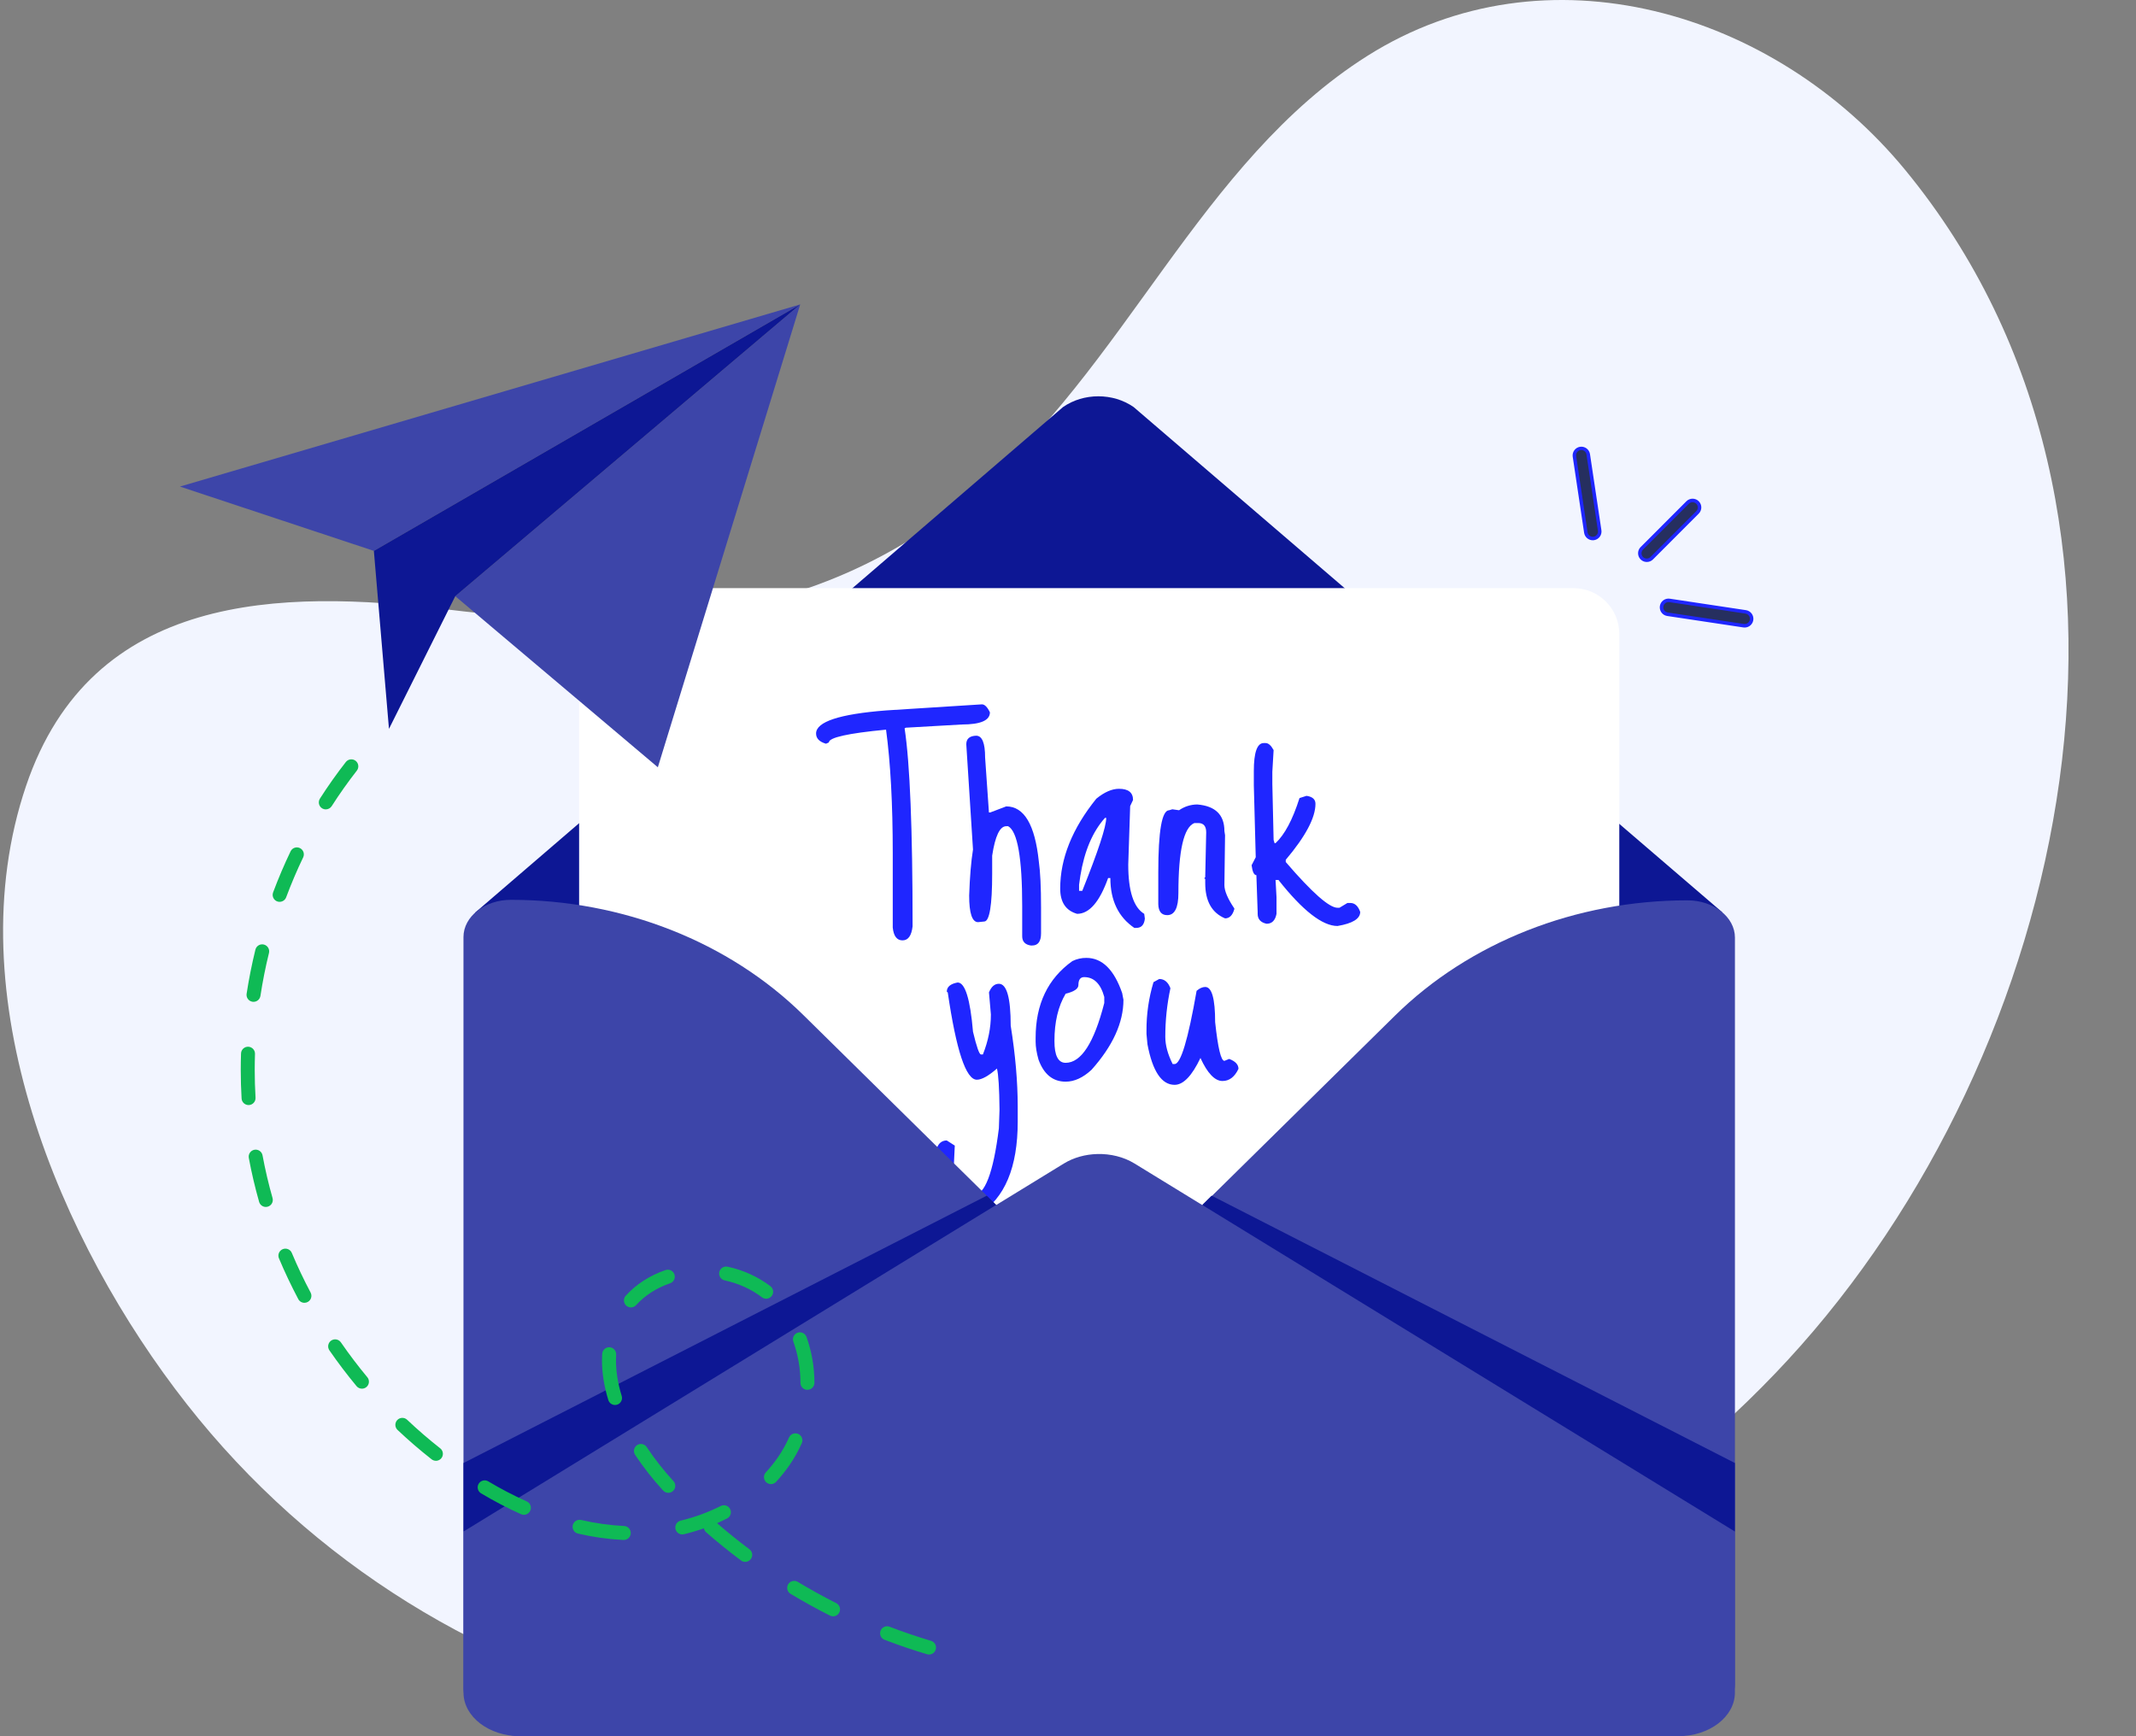 <svg width="326" height="265" viewBox="0 0 326 265" fill="none" xmlns="http://www.w3.org/2000/svg">
<rect x="0" y="0" width="326" height="265" fill="#808080" stroke="none"/>
<g clip-path="url(#clip0_862_32197)">
<path d="M290.782 25.95C270.796 1.636 235.907 -8.653 208.7 8.524C183.094 24.69 171.638 56.346 148.493 75.479C124.228 95.538 97.515 96.59 68.136 93.011C42.812 89.925 13.988 90.409 3.983 119.939C-6.868 151.961 9.144 189.645 28.523 214.331C47.63 238.669 74.278 254.97 103.645 261.354C162.175 274.077 231.144 252.8 272.845 207.596C315.953 160.866 334.348 78.956 290.782 25.95Z" fill="#F2F5FF"/>
<path d="M162.244 62.128L72.508 139.303L74.177 174.227C74.177 178.388 79.196 237.446 83.97 237.446L167.762 181.311L243.261 231.68C248.035 231.68 257.252 176.8 257.252 172.635L262.833 139.222L173.016 62.128C169.864 59.941 165.396 59.941 162.244 62.128Z" fill="#0D1794"/>
<path d="M240.154 89.771H95.371C91.512 89.771 88.385 92.902 88.385 96.764V244.394C88.385 248.256 91.512 251.387 95.371 251.387H240.154C244.012 251.387 247.139 248.256 247.139 244.394V96.764C247.139 92.902 244.012 89.771 240.154 89.771Z" fill="white"/>
<path d="M135.234 108.435L149.862 107.507C150.285 107.507 150.691 107.914 151.082 108.727C151.082 109.965 149.651 110.584 146.791 110.583L138.257 111.071L138.062 111.169C138.874 116.472 139.281 126.544 139.281 141.384C139.119 142.816 138.607 143.532 137.745 143.532C136.884 143.532 136.387 142.881 136.253 141.579V130.257C136.253 122.709 135.912 116.413 135.23 111.371C129.41 111.924 126.501 112.575 126.501 113.323L126.062 113.518C125.054 113.226 124.55 112.706 124.551 111.957C124.554 110.165 128.115 108.991 135.234 108.435Z" fill="#1F26FF"/>
<path d="M148.983 112.294C149.893 112.294 150.348 113.401 150.348 115.614L150.933 124.009H151.134L153.572 123.082C156.303 123.082 157.961 125.88 158.546 131.478C158.773 133.073 158.887 135.416 158.887 138.507V142.461C158.887 143.697 158.432 144.315 157.522 144.316H157.326C156.449 144.186 156.01 143.714 156.01 142.9V138.312C156.01 130.958 155.295 126.891 153.864 126.109H153.572C152.597 126.109 151.882 127.606 151.427 130.6V133.333C151.427 138.214 151.02 140.654 150.207 140.655L149.281 140.752C148.371 140.752 147.916 139.401 147.916 136.698C148.012 133.834 148.207 131.491 148.501 129.668L147.477 113.609C147.473 112.765 147.975 112.327 148.983 112.294Z" fill="#1F26FF"/>
<path d="M170.781 120.397C172.21 120.397 172.925 120.966 172.927 122.104L172.488 123.033L172.195 131.965C172.195 136.001 173.008 138.506 174.633 139.482L174.73 140.214C174.634 141.158 174.195 141.63 173.414 141.63H173.122C170.683 139.97 169.464 137.432 169.464 134.015H169.123C167.822 137.66 166.246 139.482 164.393 139.482C162.669 138.994 161.808 137.708 161.809 135.626C161.809 131.037 163.645 126.465 167.319 121.909C168.554 120.901 169.708 120.397 170.781 120.397ZM164.885 133.675L164.69 135.042V135.969H165.178C167.615 129.884 168.834 126.174 168.835 124.839H168.64C166.751 126.955 165.499 129.9 164.885 133.675Z" fill="#1F26FF"/>
<path d="M182.727 122.789C185.49 123.017 186.871 124.368 186.871 126.844L186.969 127.484L186.871 135.098C186.871 135.977 187.375 137.165 188.384 138.662V138.76C188.123 139.703 187.651 140.175 186.969 140.175C184.953 139.328 183.945 137.539 183.945 134.806V134.166L183.799 134.068L183.945 133.873V133.775L184.092 127.039C184.092 126.096 183.686 125.624 182.873 125.623H182.288C180.663 126.276 179.85 129.839 179.85 136.313C179.85 138.559 179.282 139.682 178.145 139.682C177.268 139.682 176.813 139.128 176.779 138.022V133.141C176.779 126.828 177.332 123.671 178.438 123.671L178.925 123.524L179.949 123.671C180.765 123.103 181.733 122.796 182.727 122.789Z" fill="#1F26FF"/>
<path d="M192.87 113.417H193.163C193.585 113.417 193.991 113.775 194.381 114.49L194.186 117.81V119.665L194.381 128.208L194.528 128.695H194.674C196.072 127.394 197.291 125.1 198.332 121.813L199.404 121.472C200.314 121.602 200.769 122.008 200.769 122.691C200.769 124.807 199.258 127.655 196.235 131.233V131.576C200.233 136.229 202.867 138.556 204.134 138.556H204.429L205.648 137.823H206.087C206.77 137.823 207.274 138.279 207.598 139.19C207.598 140.231 206.444 140.947 204.136 141.338C201.828 141.338 198.821 138.995 195.116 134.31H194.677L194.823 136.945V139.485C194.628 140.492 194.124 140.997 193.311 140.998C192.401 140.802 191.946 140.298 191.946 139.485V139.191L191.751 133.578C191.395 133.578 191.152 133.073 191.02 132.065L191.653 130.844L191.361 119.861V117.718C191.359 114.851 191.862 113.417 192.87 113.417Z" fill="#1F26FF"/>
<path d="M146.156 149.962C147.293 149.962 148.075 152.468 148.501 157.479C149.053 159.79 149.459 160.946 149.719 160.945H150.012C150.825 158.895 151.231 156.861 151.232 154.844L150.939 151.475C151.294 150.597 151.798 150.158 152.45 150.158C153.652 150.158 154.254 152.289 154.255 156.552C154.965 160.978 155.323 165.095 155.327 168.903V171.197C155.327 178.193 153.344 182.912 149.378 185.352L148.306 185.548C146.452 185.548 144.729 183.823 143.136 180.373L142.697 177.445V177.298C142.697 175.15 143.299 174.076 144.502 174.076L145.721 174.857L145.575 177.933C145.575 179.426 146.339 180.94 147.867 182.473H148.501C150.288 182.473 151.605 179.055 152.45 172.221L152.548 169.39C152.516 166.102 152.385 164.004 152.158 163.095C150.858 164.233 149.834 164.802 149.086 164.802C147.428 164.802 145.948 160.36 144.648 151.475L144.502 151.378C144.499 150.634 145.05 150.162 146.156 149.962Z" fill="#1F26FF"/>
<path d="M165.807 146.207C168.212 146.207 170.032 147.997 171.268 151.577L171.463 152.601C171.463 156.087 169.838 159.65 166.587 163.291C165.286 164.495 163.972 165.098 162.643 165.098C160.692 165.098 159.311 163.975 158.498 161.729C158.206 160.689 158.059 159.778 158.059 158.995V158.411C158.059 153.269 159.928 149.363 163.666 146.695C164.332 146.367 165.065 146.199 165.807 146.207ZM160.931 158.904C160.931 161.117 161.5 162.223 162.637 162.223C165.009 162.223 166.976 159.18 168.536 153.095V152.168C167.983 150.15 166.959 149.141 165.464 149.141C164.88 149.141 164.587 149.548 164.587 150.361C164.587 150.916 163.937 151.355 162.637 151.679C161.499 153.594 160.93 155.999 160.931 158.895V158.904Z" fill="#1F26FF"/>
<path d="M176.047 149.913L176.925 149.426C177.707 149.426 178.275 149.897 178.631 150.84C178.107 153.279 177.846 155.766 177.85 158.26C177.85 159.53 178.224 160.913 178.972 162.41H179.265C180.207 162.41 181.328 158.684 182.629 151.231C183.084 150.84 183.523 150.645 183.946 150.645C184.953 150.645 185.457 152.435 185.458 156.015C185.88 159.953 186.351 161.921 186.872 161.921L187.603 161.629C188.546 161.984 189.017 162.489 189.018 163.142C188.432 164.38 187.619 164.998 186.579 164.997C185.409 164.997 184.287 163.826 183.214 161.483C181.914 164.216 180.599 165.583 179.27 165.583C177.287 165.583 175.905 163.517 175.125 159.384L174.979 157.822V157.333C174.964 154.82 175.324 152.32 176.047 149.913Z" fill="#1F26FF"/>
<path d="M169.601 197.671L212.901 155.022C224.273 143.819 240.507 137.422 257.54 137.422C261.541 137.422 264.788 139.967 264.788 143.106V257.096C264.788 260.235 259.38 265 255.379 265H230.771L169.601 204.752C167.555 202.738 167.555 199.685 169.601 197.671Z" fill="#3D45A9"/>
<path d="M165.923 197.593L122.624 154.944C111.252 143.741 95.017 137.344 77.984 137.344C73.984 137.344 70.736 139.889 70.736 143.028V257.707C70.736 260.845 75.38 265.005 79.381 265.005L104.749 264.927L165.923 204.678C167.97 202.66 167.97 199.607 165.923 197.593Z" fill="#3D45A9"/>
<path d="M264.785 233.765V258.347C264.785 262.022 260.914 265 256.142 265H79.383C74.612 265 70.74 262.022 70.74 258.347V233.765L162.377 177.589C163.869 176.676 165.654 176.192 167.458 176.144C169.463 176.089 171.488 176.571 173.149 177.589L264.785 233.765Z" fill="#3D45A9"/>
<path d="M184.922 182.501L264.784 223.306V233.765L183.486 183.916L184.922 182.501Z" fill="#0D1794"/>
<path d="M150.602 182.501L70.74 223.306V233.765L152.038 183.916L150.602 182.501Z" fill="#0D1794"/>
<path d="M122.132 46.465L103.402 107.355L100.402 117.113L91.846 109.885L69.482 90.998L122.132 46.465Z" fill="#3D45A9"/>
<path d="M122.13 46.465L57.06 84.085L27.461 74.266L122.13 46.465Z" fill="#3D45A9"/>
<path d="M122.131 46.465L69.484 90.999L59.365 111.251L57.06 84.085L122.131 46.465Z" fill="#0D1794"/>
<path d="M141.793 252.538C141.69 252.538 141.587 252.523 141.488 252.494C139.315 251.846 137.134 251.107 135.006 250.287C134.742 250.186 134.529 249.984 134.414 249.725C134.299 249.467 134.291 249.173 134.392 248.909C134.494 248.644 134.695 248.431 134.954 248.316C135.212 248.201 135.505 248.193 135.769 248.294C137.846 249.091 139.974 249.816 142.097 250.448C142.342 250.522 142.552 250.681 142.69 250.897C142.827 251.113 142.883 251.371 142.846 251.624C142.809 251.878 142.682 252.109 142.489 252.277C142.296 252.445 142.049 252.537 141.793 252.538ZM127.14 246.704C126.974 246.704 126.81 246.665 126.661 246.589C124.636 245.566 122.617 244.455 120.669 243.281C120.547 243.21 120.441 243.115 120.356 243.002C120.271 242.889 120.21 242.761 120.175 242.624C120.14 242.487 120.133 242.345 120.153 242.205C120.174 242.065 120.222 241.931 120.295 241.81C120.368 241.689 120.464 241.584 120.577 241.5C120.691 241.417 120.82 241.357 120.958 241.324C121.095 241.29 121.237 241.285 121.376 241.307C121.516 241.329 121.649 241.379 121.769 241.454C123.672 242.601 125.64 243.689 127.621 244.689C127.835 244.797 128.007 244.974 128.108 245.192C128.209 245.41 128.234 245.655 128.178 245.889C128.122 246.122 127.99 246.33 127.801 246.479C127.613 246.628 127.38 246.709 127.14 246.709V246.704ZM113.735 238.395C113.505 238.395 113.28 238.32 113.096 238.181C111.272 236.816 109.481 235.368 107.766 233.873C107.592 233.715 107.474 233.504 107.433 233.273C106.432 233.625 105.414 233.927 104.383 234.177C104.247 234.21 104.106 234.215 103.968 234.194C103.829 234.172 103.697 234.123 103.577 234.05C103.458 233.977 103.354 233.881 103.272 233.768C103.189 233.655 103.13 233.527 103.097 233.39C103.064 233.254 103.058 233.113 103.08 232.974C103.101 232.836 103.15 232.703 103.223 232.584C103.296 232.464 103.392 232.36 103.505 232.277C103.618 232.195 103.746 232.135 103.882 232.103C105.998 231.594 108.049 230.845 109.995 229.869C110.12 229.805 110.257 229.766 110.397 229.755C110.537 229.744 110.678 229.761 110.812 229.804C110.946 229.848 111.069 229.917 111.176 230.009C111.283 230.101 111.37 230.213 111.434 230.339C111.497 230.464 111.535 230.601 111.545 230.742C111.555 230.882 111.537 231.023 111.493 231.157C111.448 231.29 111.378 231.413 111.285 231.52C111.193 231.626 111.081 231.712 110.955 231.775C110.457 232.026 109.951 232.263 109.437 232.487C111.028 233.866 112.689 235.205 114.377 236.47C114.556 236.604 114.688 236.791 114.755 237.005C114.822 237.219 114.819 237.448 114.749 237.661C114.678 237.873 114.542 238.058 114.361 238.189C114.179 238.32 113.961 238.39 113.738 238.39L113.735 238.395ZM95.175 235.051H95.124C92.806 234.934 90.504 234.611 88.244 234.084C88.104 234.056 87.972 233.999 87.854 233.919C87.737 233.839 87.636 233.735 87.559 233.616C87.483 233.496 87.43 233.362 87.406 233.221C87.382 233.081 87.385 232.937 87.418 232.798C87.45 232.659 87.509 232.528 87.592 232.413C87.676 232.297 87.782 232.2 87.903 232.126C88.025 232.052 88.16 232.003 88.301 231.983C88.442 231.962 88.585 231.97 88.723 232.005C90.859 232.503 93.035 232.809 95.225 232.919C95.508 232.925 95.776 233.044 95.972 233.249C96.167 233.454 96.273 233.728 96.266 234.011C96.259 234.294 96.141 234.563 95.936 234.758C95.731 234.953 95.458 235.059 95.175 235.053V235.051ZM79.955 231.209C79.805 231.209 79.657 231.178 79.52 231.117C77.425 230.173 75.387 229.109 73.414 227.931C73.174 227.784 73.002 227.549 72.935 227.277C72.867 227.004 72.91 226.716 73.053 226.475C73.197 226.233 73.429 226.058 73.701 225.987C73.972 225.917 74.26 225.956 74.503 226.096C76.405 227.233 78.371 228.258 80.391 229.168C80.614 229.268 80.796 229.441 80.907 229.659C81.017 229.877 81.05 230.126 80.999 230.366C80.948 230.605 80.816 230.819 80.626 230.972C80.436 231.126 80.199 231.21 79.955 231.209ZM101.997 227.855C101.849 227.855 101.703 227.824 101.568 227.765C101.433 227.706 101.311 227.619 101.211 227.51C99.646 225.806 98.215 223.983 96.931 222.058C96.853 221.941 96.799 221.81 96.772 221.673C96.746 221.535 96.746 221.394 96.773 221.256C96.801 221.119 96.856 220.988 96.934 220.872C97.012 220.756 97.112 220.656 97.228 220.578C97.345 220.501 97.476 220.447 97.613 220.42C97.751 220.393 97.892 220.394 98.029 220.421C98.166 220.449 98.297 220.503 98.413 220.582C98.529 220.66 98.629 220.76 98.706 220.877C99.929 222.71 101.291 224.445 102.782 226.067C102.922 226.219 103.015 226.409 103.048 226.614C103.082 226.818 103.056 227.028 102.973 227.217C102.889 227.407 102.753 227.568 102.579 227.681C102.406 227.795 102.204 227.855 101.997 227.855ZM117.665 226.525C117.458 226.525 117.256 226.465 117.083 226.351C116.909 226.237 116.773 226.076 116.69 225.886C116.607 225.696 116.581 225.486 116.615 225.282C116.65 225.077 116.743 224.887 116.883 224.735C117.546 224.015 118.159 223.252 118.717 222.448C119.38 221.491 119.951 220.474 120.423 219.41C120.48 219.282 120.562 219.166 120.663 219.07C120.765 218.973 120.884 218.898 121.015 218.848C121.146 218.798 121.285 218.774 121.425 218.777C121.565 218.781 121.703 218.813 121.831 218.87C121.959 218.927 122.074 219.009 122.17 219.11C122.267 219.212 122.342 219.332 122.392 219.463C122.442 219.594 122.466 219.733 122.462 219.873C122.459 220.013 122.427 220.151 122.37 220.279C121.843 221.465 121.206 222.599 120.468 223.666C119.853 224.55 119.179 225.39 118.45 226.182C118.35 226.29 118.229 226.377 118.094 226.436C117.959 226.495 117.813 226.525 117.665 226.525ZM66.527 222.965C66.289 222.965 66.058 222.885 65.871 222.738C64.084 221.334 62.336 219.826 60.673 218.256C60.468 218.062 60.348 217.794 60.34 217.511C60.332 217.228 60.437 216.953 60.631 216.747C60.825 216.542 61.093 216.422 61.376 216.414C61.658 216.406 61.932 216.51 62.138 216.705C63.754 218.234 65.452 219.7 67.186 221.062C67.361 221.199 67.488 221.388 67.551 221.601C67.614 221.814 67.608 222.041 67.536 222.251C67.463 222.461 67.327 222.643 67.146 222.771C66.966 222.9 66.749 222.969 66.527 222.969V222.965ZM93.862 214.448C93.634 214.448 93.412 214.375 93.229 214.24C93.045 214.104 92.91 213.914 92.843 213.696C92.203 211.611 91.876 209.579 91.876 207.657C91.876 207.316 91.887 206.974 91.907 206.64C91.924 206.357 92.053 206.092 92.265 205.904C92.477 205.716 92.755 205.62 93.037 205.637C93.32 205.655 93.585 205.783 93.772 205.996C93.96 206.208 94.056 206.486 94.039 206.769C94.021 207.06 94.012 207.359 94.012 207.657C94.012 209.364 94.305 211.186 94.885 213.066C94.927 213.2 94.941 213.341 94.928 213.481C94.915 213.62 94.875 213.756 94.809 213.88C94.744 214.004 94.655 214.114 94.547 214.203C94.439 214.293 94.314 214.36 94.181 214.401C94.078 214.432 93.971 214.448 93.864 214.448H93.862ZM123.234 212.137C122.951 212.137 122.68 212.025 122.48 211.824C122.28 211.624 122.168 211.353 122.168 211.07C122.17 208.929 121.804 206.803 121.085 204.786C121.037 204.655 121.016 204.515 121.022 204.375C121.029 204.235 121.063 204.097 121.122 203.971C121.182 203.844 121.265 203.73 121.369 203.635C121.472 203.541 121.593 203.468 121.725 203.42C121.856 203.373 121.996 203.351 122.136 203.358C122.276 203.364 122.413 203.398 122.54 203.458C122.667 203.517 122.78 203.601 122.875 203.705C122.969 203.808 123.042 203.929 123.09 204.061C123.892 206.307 124.301 208.676 124.299 211.061C124.299 211.344 124.187 211.616 123.987 211.816C123.787 212.016 123.516 212.128 123.234 212.128V212.137ZM55.239 211.959C55.083 211.959 54.928 211.925 54.786 211.858C54.644 211.792 54.519 211.695 54.419 211.575C52.965 209.823 51.57 207.983 50.272 206.105C50.193 205.99 50.137 205.86 50.107 205.723C50.078 205.586 50.075 205.444 50.101 205.306C50.126 205.168 50.178 205.037 50.254 204.919C50.33 204.801 50.428 204.699 50.544 204.619C50.659 204.54 50.789 204.484 50.926 204.454C51.063 204.425 51.204 204.422 51.342 204.448C51.48 204.473 51.611 204.525 51.729 204.601C51.847 204.677 51.948 204.776 52.028 204.891C53.289 206.717 54.646 208.506 56.06 210.209C56.19 210.365 56.272 210.554 56.297 210.755C56.323 210.956 56.291 211.16 56.206 211.343C56.12 211.527 55.983 211.682 55.813 211.791C55.642 211.9 55.444 211.957 55.242 211.958L55.239 211.959ZM96.294 199.556C96.088 199.556 95.886 199.496 95.713 199.384C95.54 199.271 95.403 199.111 95.32 198.922C95.236 198.733 95.209 198.524 95.241 198.32C95.274 198.116 95.365 197.926 95.503 197.773C97.08 196.029 99.18 194.674 101.579 193.854C101.711 193.809 101.852 193.79 101.991 193.799C102.131 193.808 102.268 193.844 102.393 193.906C102.519 193.968 102.631 194.054 102.724 194.159C102.816 194.264 102.887 194.387 102.932 194.519C102.977 194.652 102.996 194.792 102.987 194.932C102.978 195.072 102.942 195.209 102.88 195.334C102.818 195.46 102.732 195.573 102.627 195.665C102.522 195.758 102.4 195.829 102.268 195.874C100.211 196.576 98.42 197.727 97.086 199.204C96.986 199.315 96.864 199.404 96.728 199.464C96.591 199.525 96.444 199.556 96.294 199.556ZM46.464 198.853C46.27 198.853 46.08 198.8 45.914 198.7C45.748 198.6 45.612 198.457 45.522 198.285C44.456 196.267 43.462 194.18 42.581 192.083C42.524 191.953 42.493 191.814 42.49 191.672C42.488 191.53 42.513 191.39 42.566 191.258C42.618 191.126 42.696 191.006 42.795 190.905C42.894 190.804 43.012 190.724 43.142 190.669C43.273 190.614 43.413 190.585 43.554 190.585C43.696 190.585 43.836 190.613 43.967 190.667C44.097 190.722 44.216 190.802 44.315 190.903C44.414 191.004 44.493 191.123 44.545 191.255C45.398 193.294 46.365 195.323 47.405 197.287C47.491 197.449 47.534 197.631 47.529 197.815C47.524 197.999 47.471 198.178 47.377 198.336C47.282 198.494 47.148 198.624 46.988 198.715C46.828 198.805 46.648 198.853 46.464 198.853ZM116.931 198.23C116.696 198.23 116.469 198.152 116.283 198.009C114.684 196.779 112.715 195.887 110.596 195.429C110.46 195.399 110.33 195.343 110.215 195.263C110.1 195.184 110.001 195.082 109.926 194.964C109.85 194.847 109.798 194.715 109.773 194.577C109.748 194.439 109.75 194.298 109.779 194.161C109.809 194.024 109.865 193.894 109.945 193.779C110.024 193.664 110.126 193.565 110.244 193.489C110.361 193.413 110.493 193.361 110.63 193.336C110.768 193.311 110.909 193.313 111.046 193.343C113.416 193.842 115.647 194.857 117.581 196.317C117.758 196.453 117.887 196.64 117.952 196.854C118.016 197.067 118.013 197.295 117.941 197.506C117.869 197.718 117.733 197.901 117.552 198.031C117.371 198.16 117.154 198.23 116.931 198.23ZM40.572 184.221C40.34 184.221 40.115 184.145 39.93 184.005C39.745 183.865 39.611 183.669 39.547 183.446C38.921 181.242 38.392 178.992 37.977 176.758C37.949 176.619 37.948 176.475 37.975 176.336C38.003 176.197 38.057 176.064 38.137 175.947C38.216 175.829 38.317 175.728 38.436 175.65C38.554 175.572 38.687 175.519 38.827 175.493C38.966 175.467 39.109 175.469 39.248 175.499C39.386 175.529 39.517 175.587 39.633 175.668C39.749 175.75 39.848 175.854 39.924 175.974C39.999 176.094 40.05 176.228 40.073 176.368C40.476 178.536 40.989 180.722 41.597 182.862C41.642 183.021 41.65 183.188 41.62 183.35C41.59 183.512 41.522 183.665 41.423 183.797C41.323 183.929 41.195 184.036 41.047 184.109C40.899 184.183 40.737 184.221 40.572 184.221ZM37.937 168.67C37.665 168.67 37.403 168.567 37.205 168.38C37.006 168.193 36.887 167.938 36.871 167.666C36.787 166.227 36.744 164.762 36.744 163.314C36.744 162.479 36.758 161.632 36.786 160.798C36.79 160.658 36.822 160.52 36.88 160.392C36.938 160.264 37.02 160.149 37.123 160.053C37.329 159.86 37.604 159.757 37.887 159.766C38.027 159.77 38.164 159.803 38.292 159.861C38.419 159.918 38.534 160.001 38.63 160.103C38.726 160.206 38.8 160.326 38.85 160.457C38.899 160.588 38.922 160.728 38.917 160.868C38.891 161.68 38.877 162.503 38.877 163.314C38.877 164.721 38.919 166.143 39 167.541C39.008 167.681 38.988 167.821 38.943 167.954C38.897 168.086 38.825 168.208 38.732 168.313C38.639 168.417 38.526 168.503 38.4 168.564C38.274 168.625 38.137 168.661 37.998 168.669L37.937 168.67ZM38.695 152.913C38.64 152.913 38.586 152.909 38.532 152.901C38.393 152.88 38.26 152.831 38.14 152.759C38.021 152.686 37.916 152.59 37.834 152.477C37.751 152.364 37.691 152.236 37.657 152.1C37.624 151.963 37.618 151.822 37.639 151.683C37.986 149.432 38.437 147.167 38.98 144.951C39.048 144.676 39.221 144.439 39.463 144.292C39.705 144.146 39.995 144.101 40.27 144.169C40.545 144.236 40.781 144.41 40.928 144.652C41.074 144.894 41.119 145.185 41.051 145.46C40.518 147.615 40.084 149.818 39.747 152.008C39.708 152.259 39.581 152.488 39.389 152.654C39.197 152.819 38.953 152.911 38.699 152.913H38.695ZM42.678 137.655C42.506 137.655 42.336 137.613 42.183 137.533C42.031 137.453 41.9 137.337 41.802 137.195C41.703 137.053 41.641 136.89 41.62 136.718C41.599 136.547 41.62 136.373 41.68 136.212C42.482 134.072 43.386 131.944 44.372 129.897C44.502 129.656 44.72 129.475 44.981 129.391C45.241 129.307 45.523 129.327 45.77 129.445C46.016 129.564 46.208 129.773 46.305 130.029C46.401 130.285 46.396 130.568 46.29 130.821C45.331 132.815 44.453 134.875 43.673 136.961C43.597 137.163 43.461 137.336 43.285 137.459C43.108 137.582 42.898 137.648 42.682 137.649L42.678 137.655ZM49.721 123.543C49.53 123.542 49.342 123.491 49.178 123.393C49.013 123.295 48.878 123.155 48.787 122.987C48.695 122.819 48.65 122.629 48.657 122.438C48.664 122.247 48.722 122.061 48.825 121.899C50.06 119.969 51.396 118.083 52.794 116.293C52.971 116.077 53.225 115.938 53.502 115.907C53.779 115.876 54.058 115.955 54.278 116.127C54.497 116.299 54.641 116.55 54.677 116.827C54.714 117.104 54.641 117.385 54.473 117.608C53.116 119.345 51.82 121.176 50.62 123.05C50.523 123.199 50.391 123.322 50.235 123.407C50.078 123.492 49.904 123.537 49.726 123.537L49.721 123.543Z" fill="#0FBA55"/>
<path d="M251.34 85.51C251.129 85.51 250.923 85.447 250.748 85.33C250.572 85.213 250.436 85.046 250.355 84.852C250.274 84.656 250.253 84.442 250.294 84.235C250.335 84.028 250.436 83.838 250.586 83.688L257.571 76.696C257.67 76.594 257.787 76.513 257.917 76.457C258.047 76.401 258.187 76.372 258.329 76.371C258.47 76.369 258.611 76.396 258.742 76.45C258.873 76.504 258.992 76.583 259.092 76.683C259.192 76.783 259.271 76.902 259.325 77.034C259.378 77.165 259.405 77.305 259.404 77.447C259.403 77.588 259.373 77.729 259.317 77.859C259.262 77.989 259.18 78.107 259.079 78.205L252.094 85.197C251.894 85.397 251.623 85.51 251.34 85.51Z" fill="#262F5F"/>
<path d="M251.34 85.776C251.077 85.776 250.819 85.698 250.6 85.552C250.381 85.405 250.21 85.197 250.109 84.953C250.008 84.709 249.982 84.441 250.033 84.182C250.085 83.924 250.212 83.686 250.398 83.499L257.383 76.507C257.633 76.257 257.972 76.117 258.325 76.117C258.679 76.117 259.018 76.257 259.267 76.507C259.517 76.758 259.658 77.097 259.658 77.451C259.658 77.805 259.517 78.144 259.267 78.394L252.282 85.388C252.158 85.512 252.011 85.61 251.85 85.677C251.688 85.743 251.515 85.777 251.34 85.776ZM258.325 76.652C258.113 76.651 257.909 76.735 257.759 76.885L250.774 83.877C250.698 83.951 250.637 84.039 250.595 84.137C250.554 84.235 250.532 84.34 250.531 84.446C250.53 84.552 250.55 84.658 250.59 84.756C250.631 84.854 250.69 84.944 250.765 85.019C250.84 85.094 250.929 85.153 251.028 85.193C251.126 85.234 251.231 85.254 251.337 85.253C251.444 85.252 251.548 85.23 251.646 85.188C251.743 85.146 251.832 85.085 251.905 85.008L258.89 78.016C259.002 77.904 259.078 77.762 259.109 77.607C259.14 77.452 259.124 77.291 259.064 77.145C259.003 76.999 258.901 76.874 258.769 76.786C258.638 76.698 258.483 76.651 258.325 76.652Z" fill="#1F26FF"/>
<path d="M266.276 95.516C266.223 95.516 266.169 95.512 266.116 95.504L254.493 93.755C254.352 93.737 254.217 93.69 254.094 93.619C253.972 93.547 253.865 93.452 253.78 93.339C253.695 93.225 253.633 93.096 253.599 92.958C253.564 92.821 253.557 92.678 253.578 92.537C253.6 92.397 253.649 92.263 253.723 92.142C253.796 92.021 253.894 91.915 254.008 91.832C254.123 91.749 254.254 91.69 254.392 91.658C254.53 91.626 254.673 91.622 254.812 91.646L266.434 93.391C266.7 93.43 266.941 93.569 267.109 93.78C267.277 93.99 267.359 94.256 267.339 94.525C267.319 94.793 267.198 95.044 267.001 95.228C266.804 95.411 266.545 95.513 266.276 95.513V95.516Z" fill="#262F5F"/>
<path d="M266.275 95.783C266.208 95.783 266.142 95.778 266.076 95.768L254.451 94.02C254.101 93.968 253.787 93.778 253.577 93.493C253.367 93.209 253.279 92.852 253.331 92.502C253.384 92.152 253.573 91.838 253.857 91.627C254.142 91.417 254.498 91.329 254.847 91.381L266.472 93.13C266.804 93.18 267.105 93.354 267.315 93.617C267.524 93.88 267.627 94.213 267.602 94.548C267.577 94.883 267.426 95.197 267.18 95.426C266.934 95.655 266.611 95.782 266.275 95.783ZM254.649 91.897C254.448 91.898 254.255 91.975 254.109 92.112C253.962 92.249 253.872 92.437 253.857 92.638C253.842 92.838 253.903 93.037 254.028 93.194C254.153 93.352 254.332 93.457 254.531 93.488L266.156 95.237C266.195 95.242 266.235 95.245 266.275 95.245C266.477 95.245 266.671 95.169 266.819 95.031C266.968 94.894 267.058 94.705 267.073 94.504C267.088 94.302 267.026 94.102 266.9 93.944C266.773 93.787 266.592 93.683 266.392 93.653L254.774 91.905C254.733 91.899 254.691 91.896 254.649 91.897Z" fill="#1F26FF"/>
<path d="M243.088 82.197C242.833 82.197 242.587 82.105 242.393 81.938C242.2 81.771 242.073 81.54 242.035 81.288L240.289 69.651C240.247 69.371 240.317 69.086 240.485 68.858C240.653 68.63 240.904 68.478 241.184 68.436C241.463 68.393 241.748 68.464 241.976 68.632C242.204 68.8 242.355 69.051 242.398 69.331L244.144 80.968C244.186 81.247 244.115 81.532 243.947 81.76C243.779 81.987 243.528 82.139 243.248 82.181C243.196 82.19 243.142 82.196 243.088 82.197Z" fill="#262F5F"/>
<path d="M243.088 82.463C242.77 82.462 242.462 82.346 242.221 82.138C241.98 81.93 241.821 81.642 241.772 81.327L240.029 69.691C239.983 69.344 240.075 68.992 240.285 68.712C240.495 68.433 240.806 68.246 241.152 68.195C241.498 68.143 241.85 68.229 242.133 68.435C242.416 68.641 242.607 68.949 242.664 69.295L244.41 80.931C244.462 81.281 244.374 81.637 244.164 81.921C243.954 82.206 243.64 82.395 243.291 82.449C243.224 82.459 243.156 82.463 243.088 82.463ZM241.345 68.693C241.304 68.693 241.264 68.695 241.224 68.701C241.015 68.733 240.826 68.847 240.701 69.018C240.575 69.188 240.522 69.402 240.553 69.612L242.299 81.248C242.328 81.437 242.424 81.61 242.568 81.734C242.713 81.859 242.897 81.929 243.088 81.93C243.128 81.93 243.168 81.927 243.208 81.92C243.418 81.889 243.606 81.775 243.732 81.605C243.858 81.434 243.912 81.22 243.88 81.01L242.133 69.374C242.105 69.185 242.009 69.012 241.865 68.887C241.72 68.763 241.536 68.694 241.345 68.693Z" fill="#1F26FF"/>
</g>
<defs>
<clipPath id="clip0_862_32197">
<rect width="326" height="265" fill="white"/>
</clipPath>
</defs>
</svg>
